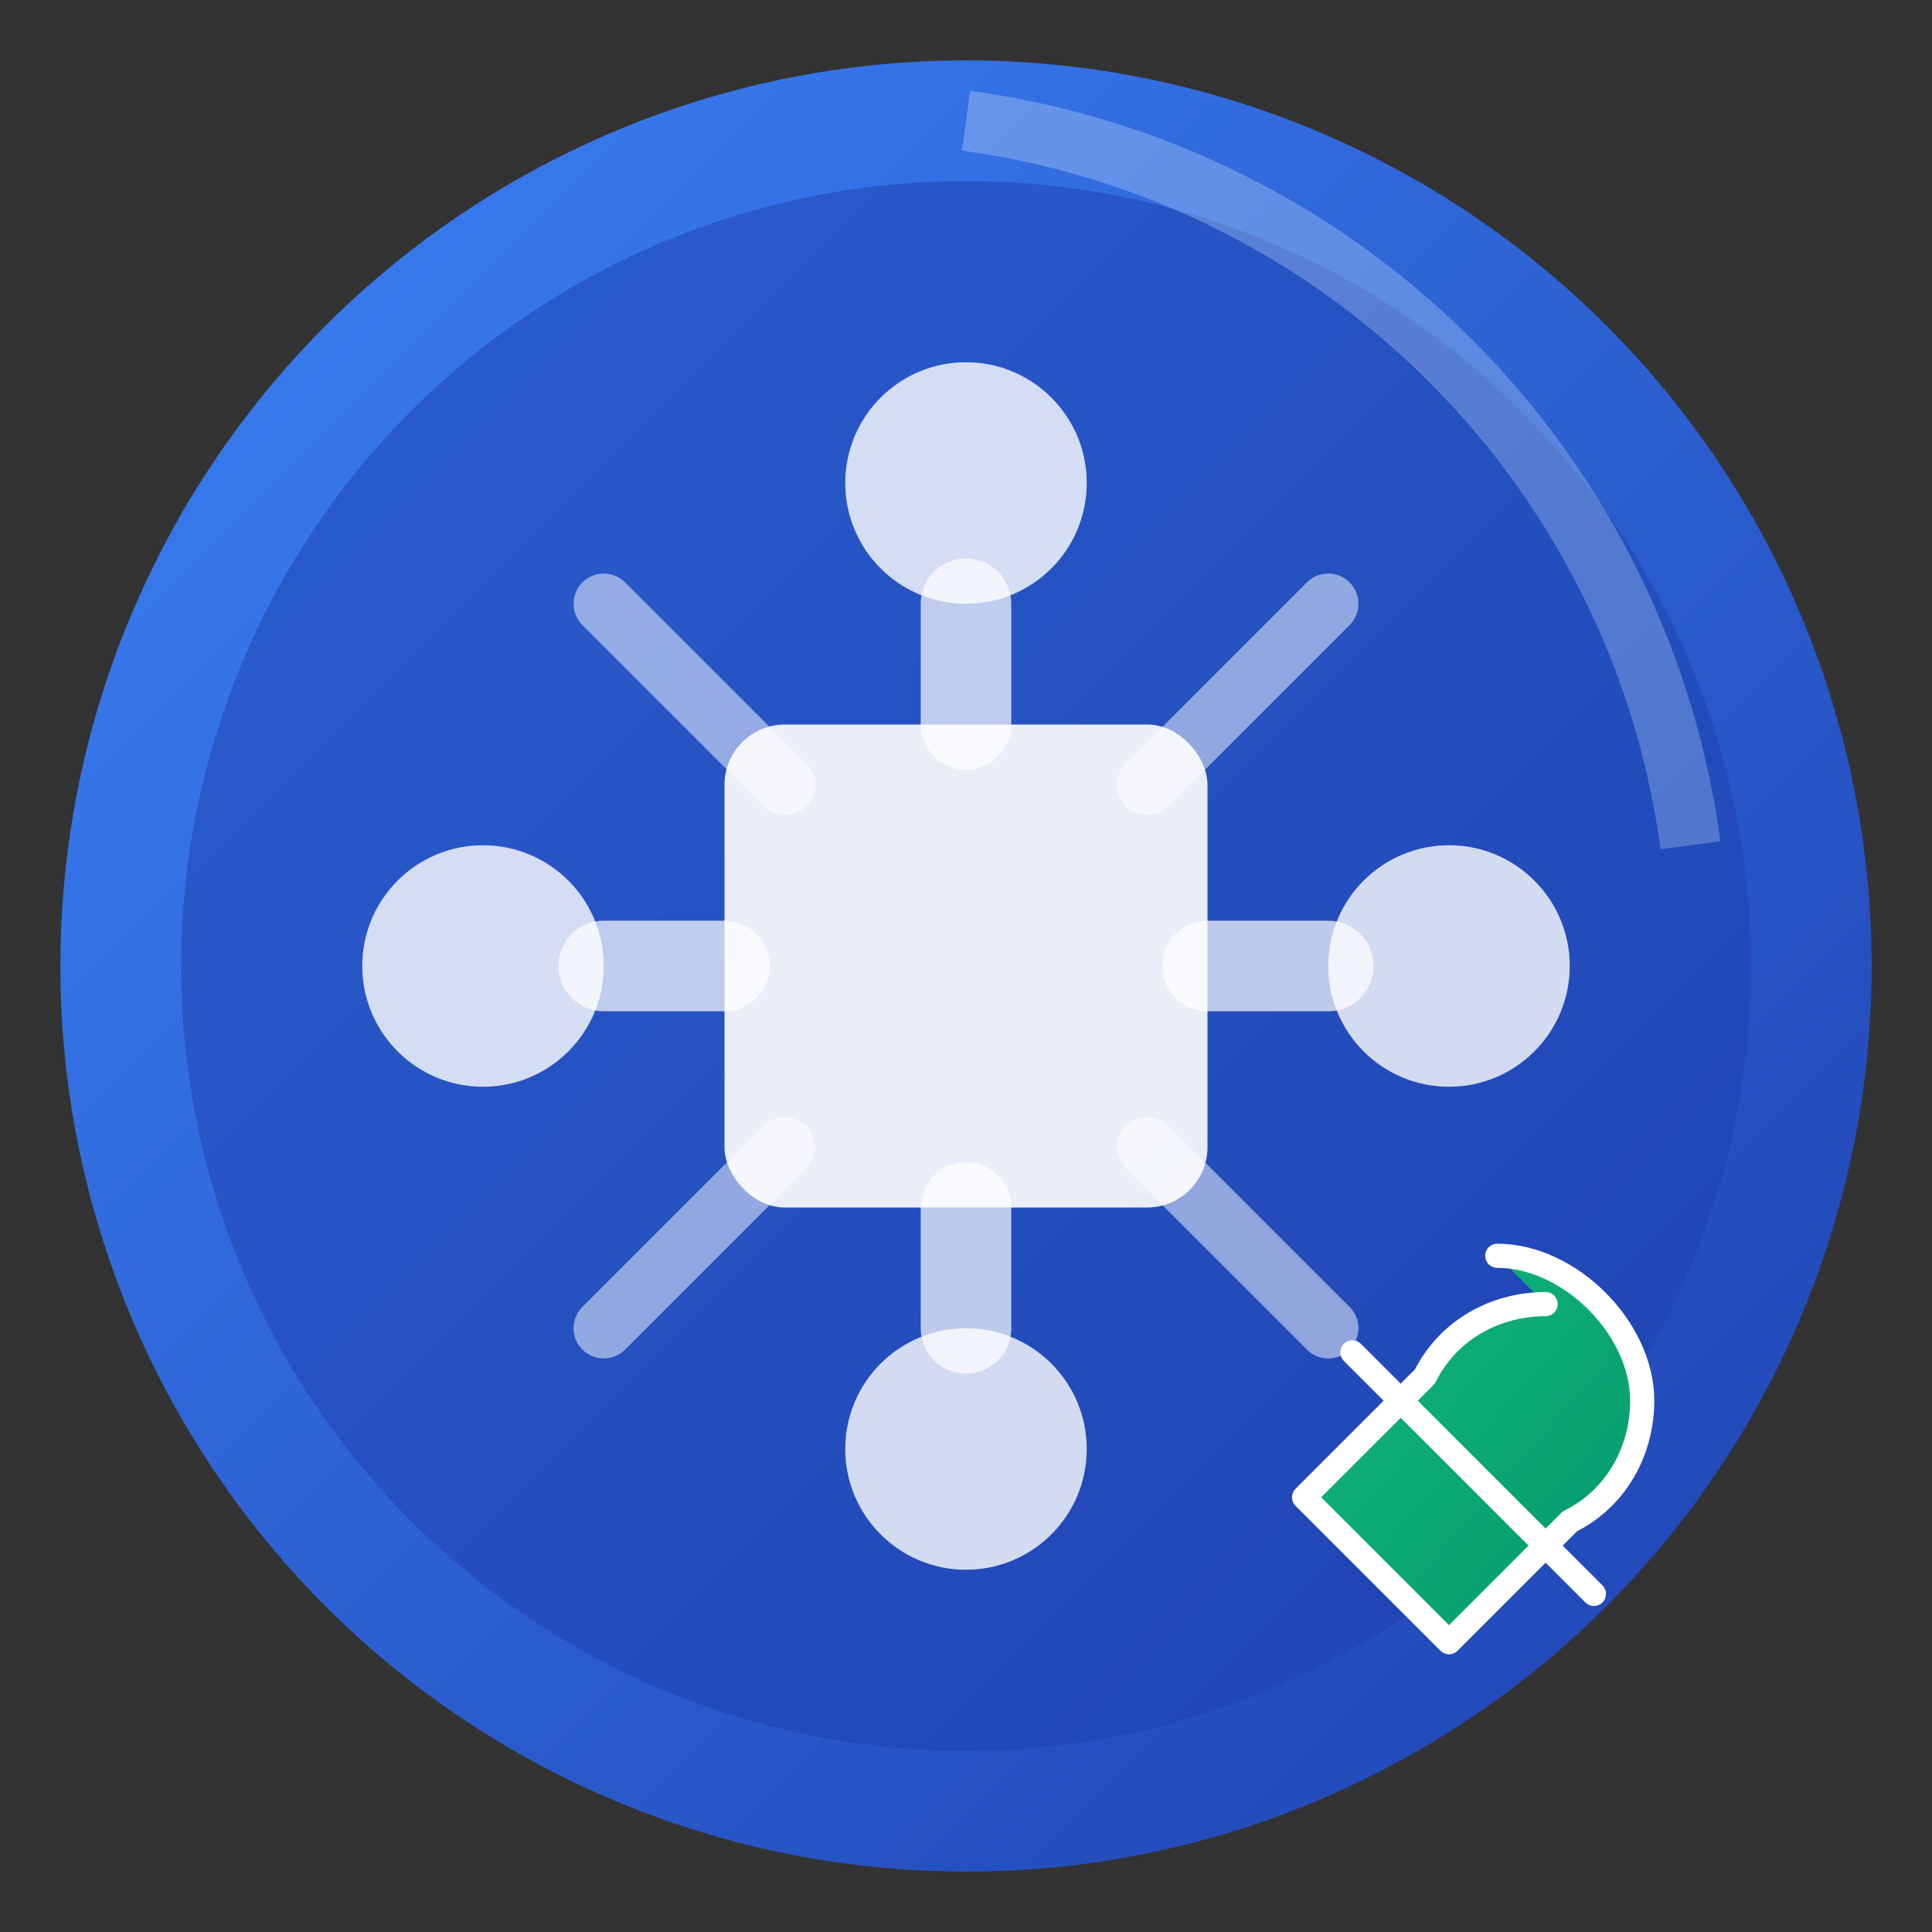 <svg width="32" height="32" viewBox="0 0 32 32" fill="none" xmlns="http://www.w3.org/2000/svg">
  <rect x="0" y="0" width="32" height="32" fill="#333333" stroke="none"/>
  <defs>
    <!-- Primary gradient -->
    <linearGradient id="primaryGradient" x1="0%" y1="0%" x2="100%" y2="100%">
      <stop offset="0%" stop-color="#3B82F6" />
      <stop offset="100%" stop-color="#1E40AF" />
    </linearGradient>
    
    <!-- Accent gradient -->
    <linearGradient id="accentGradient" x1="0%" y1="0%" x2="100%" y2="100%">
      <stop offset="0%" stop-color="#10B981" />
      <stop offset="100%" stop-color="#059669" />
    </linearGradient>
    
    <!-- Light gradient for highlights -->
    <linearGradient id="lightGradient" x1="0%" y1="0%" x2="100%" y2="100%">
      <stop offset="0%" stop-color="#DBEAFE" />
      <stop offset="100%" stop-color="#BFDBFE" />
    </linearGradient>
  </defs>
  
  <!-- Background circle with subtle gradient -->
  <circle cx="16" cy="16" r="15" fill="url(#primaryGradient)"/>
  
  <!-- Inner circle for depth -->
  <circle cx="16" cy="16" r="13" fill="#1E40AF" opacity="0.5"/>
  
  <!-- AI Brain/Circuit pattern -->
  <g transform="translate(16, 16)">
    <!-- Central processor -->
    <rect x="-4" y="-4" width="8" height="8" rx="1" fill="#FFFFFF" opacity="0.9"/>
    
    <!-- Connection nodes -->
    <circle cx="-8" cy="0" r="2" fill="#FFFFFF" opacity="0.8"/>
    <circle cx="8" cy="0" r="2" fill="#FFFFFF" opacity="0.8"/>
    <circle cx="0" cy="-8" r="2" fill="#FFFFFF" opacity="0.8"/>
    <circle cx="0" cy="8" r="2" fill="#FFFFFF" opacity="0.8"/>
    
    <!-- Circuit lines -->
    <path d="M-4 0 H-6 M4 0 H6 M0 -4 V-6 M0 4 V6" 
          stroke="#FFFFFF" 
          stroke-width="1.5" 
          stroke-linecap="round"
          opacity="0.7"/>
    
    <!-- Diagonal connections -->
    <path d="M-3 -3 L-6 -6 M3 -3 L6 -6 M-3 3 L-6 6 M3 3 L6 6" 
          stroke="#FFFFFF" 
          stroke-width="1" 
          stroke-linecap="round"
          opacity="0.5"/>
  </g>
  
  <!-- Wrench icon overlay (bottom right) -->
  <g transform="translate(20, 20) scale(0.8)">
    <path d="M3 3 L8 8 M6 1 C7.5 1 9 2.5 9 4 C9 5 8.5 6 7.5 6.5 L5 9 L2 6 L4.5 3.5 C5 2.5 6 2 7 2"
          fill="url(#accentGradient)"
          stroke="#FFFFFF"
          stroke-width="0.5"
          stroke-linejoin="round"
          stroke-linecap="round"/>
  </g>
  
  <!-- Highlight for 3D effect -->
  <path d="M16 2 A14 14 0 0 1 28 14" 
        stroke="url(#lightGradient)" 
        stroke-width="1" 
        fill="none" 
        opacity="0.3"/>
</svg>